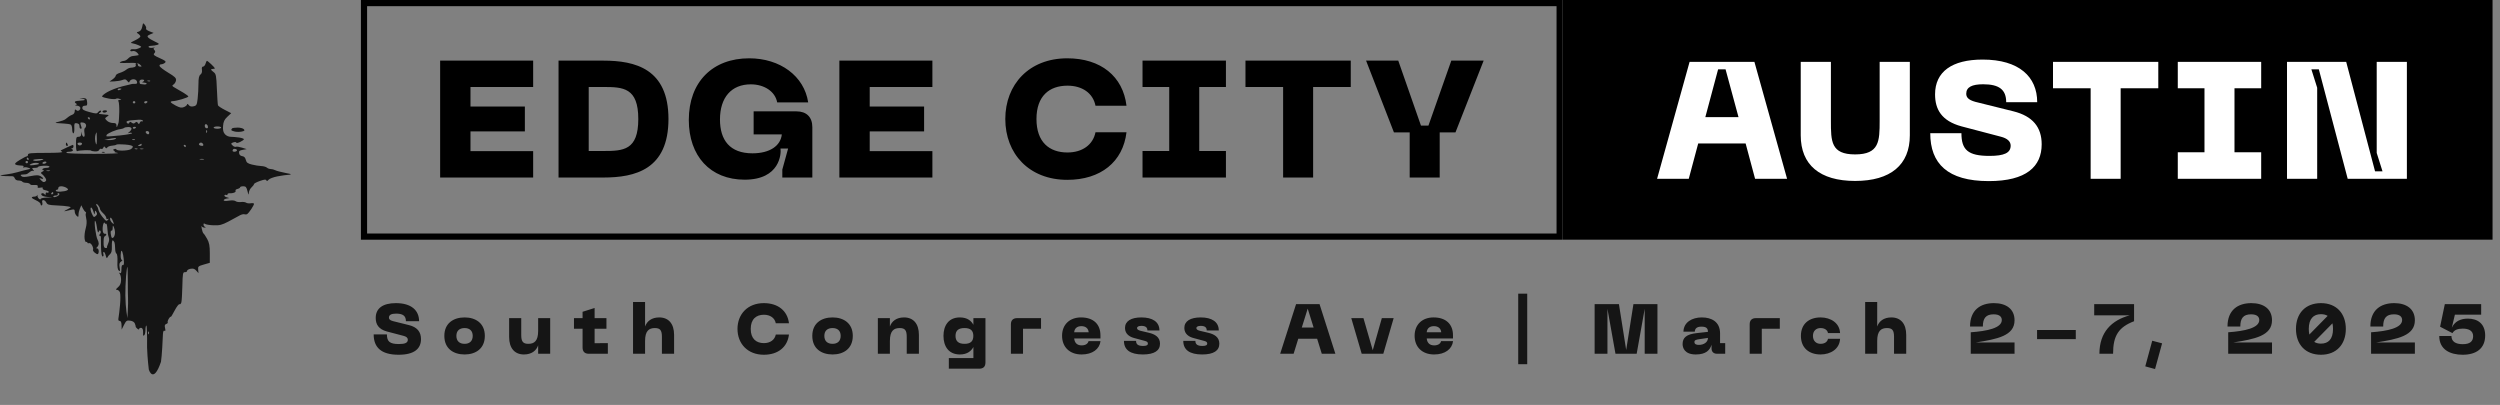 <svg width="284" height="46" viewBox="0 0 284 46" fill="none" xmlns="http://www.w3.org/2000/svg">
<rect x="0" y="0" width="284" height="46" fill="#808080" stroke="none"/>
<g clip-path="url(#clip0_2020_1652)">
<path fill-rule="evenodd" clip-rule="evenodd" d="M16.157 3.034C16.093 3.348 15.962 3.533 15.762 3.59C15.488 3.67 15.483 3.69 15.705 3.838C15.838 3.927 15.947 4.065 15.947 4.145C15.947 4.226 15.673 4.424 15.338 4.584C14.806 4.84 14.77 4.883 15.055 4.923C15.234 4.949 15.547 5.049 15.751 5.145C16.118 5.318 16.118 5.32 15.817 5.467C15.65 5.549 15.434 5.606 15.336 5.594C15.238 5.583 15.078 5.58 14.979 5.589C14.881 5.598 14.8 5.667 14.8 5.744C14.8 5.821 14.918 5.849 15.063 5.807C15.225 5.76 15.425 5.832 15.587 5.995C15.731 6.14 15.79 6.265 15.719 6.273C15.647 6.281 15.524 6.302 15.445 6.319C15.366 6.335 15.188 6.358 15.049 6.369C14.911 6.38 14.687 6.506 14.551 6.65C14.416 6.794 14.207 6.913 14.087 6.914C13.966 6.915 13.771 6.976 13.652 7.05C13.499 7.146 13.754 7.174 14.547 7.149C15.442 7.121 15.706 7.158 15.905 7.34C16.138 7.552 16.138 7.565 15.906 7.565C15.771 7.565 15.66 7.477 15.66 7.369C15.66 7.261 15.589 7.173 15.502 7.173C15.414 7.173 15.378 7.257 15.421 7.358C15.464 7.46 15.401 7.578 15.281 7.62C15.161 7.662 14.961 7.696 14.835 7.696C14.71 7.696 14.484 7.798 14.334 7.921C14.184 8.045 13.856 8.207 13.606 8.281C13.355 8.355 13.15 8.492 13.15 8.586C13.15 8.68 12.989 8.872 12.792 9.012L12.433 9.267L13.007 9.242C13.322 9.228 13.733 9.157 13.919 9.083C14.193 8.974 14.295 8.995 14.453 9.192C14.63 9.413 14.657 9.415 14.739 9.22C14.79 9.101 14.977 9.003 15.157 9.003C15.363 9.003 15.511 9.1 15.559 9.265C15.614 9.459 15.563 9.526 15.36 9.526C15.21 9.526 15.055 9.53 15.017 9.534C14.979 9.538 14.479 9.66 13.906 9.804C13.333 9.948 12.553 10.247 12.174 10.469C11.794 10.69 11.539 10.921 11.606 10.982C11.673 11.043 12.028 11.144 12.395 11.206C12.761 11.269 13.114 11.276 13.178 11.222C13.242 11.169 13.423 11.173 13.581 11.232C13.836 11.326 13.839 11.339 13.608 11.347C13.439 11.353 13.387 11.413 13.459 11.519C13.519 11.608 13.559 12.152 13.548 12.728C13.537 13.304 13.496 13.863 13.458 13.971C13.42 14.079 13.356 14.255 13.316 14.363C13.272 14.485 13.241 14.448 13.233 14.265C13.224 14.032 13.138 13.971 12.814 13.971C12.587 13.971 12.29 13.854 12.144 13.708C11.891 13.452 11.891 13.438 12.158 13.254C12.375 13.104 12.388 13.06 12.218 13.044C12.1 13.032 11.874 13.01 11.716 12.994C11.558 12.978 11.365 12.955 11.286 12.943C11.207 12.931 11.237 12.867 11.353 12.8C11.469 12.733 11.517 12.635 11.46 12.582C11.402 12.53 11.271 12.591 11.17 12.717C10.995 12.935 10.94 12.936 10.167 12.731C9.537 12.564 9.35 12.457 9.35 12.262C9.35 12.095 9.449 12.01 9.645 12.01C9.893 12.01 9.934 11.941 9.896 11.585C9.856 11.199 9.806 11.159 9.35 11.142C8.974 11.128 8.947 11.139 9.242 11.184C9.459 11.216 9.636 11.283 9.636 11.332C9.636 11.382 9.41 11.426 9.135 11.432C8.86 11.437 8.588 11.485 8.53 11.537C8.473 11.589 8.512 11.681 8.617 11.74C8.776 11.829 8.775 11.86 8.613 11.919C8.496 11.961 8.541 11.994 8.725 12C8.894 12.005 9.067 12.094 9.111 12.197C9.154 12.299 9.107 12.445 9.008 12.521C8.88 12.617 8.777 12.612 8.658 12.504C8.528 12.386 8.489 12.418 8.489 12.642C8.489 12.802 8.376 12.973 8.238 13.02C8.1 13.068 7.908 13.169 7.813 13.245C7.717 13.321 7.541 13.457 7.423 13.547C7.304 13.638 6.963 13.764 6.665 13.828C6.332 13.9 6.233 13.957 6.409 13.977C6.567 13.994 6.961 14.021 7.285 14.036C7.609 14.051 7.948 14.105 8.038 14.156C8.128 14.207 8.202 14.45 8.202 14.698C8.202 14.945 8.263 15.148 8.337 15.148C8.411 15.148 8.459 14.881 8.444 14.555C8.42 14.03 8.45 13.966 8.704 13.999C8.862 14.02 8.999 14.11 9.009 14.2C9.019 14.29 9.035 14.422 9.045 14.494C9.055 14.566 9.126 14.625 9.203 14.625C9.291 14.625 9.294 14.509 9.212 14.312C9.14 14.139 9.113 13.969 9.152 13.934C9.191 13.898 9.348 13.899 9.501 13.935C9.654 13.972 9.78 14.109 9.78 14.24C9.78 14.371 9.72 14.513 9.646 14.554C9.572 14.596 9.548 14.834 9.593 15.085C9.643 15.365 9.615 15.54 9.522 15.54C9.438 15.54 9.342 15.408 9.307 15.246L9.245 14.952L9.226 15.246C9.212 15.447 9.115 15.54 8.919 15.54C8.662 15.54 8.632 15.627 8.632 16.397C8.632 16.97 8.683 17.226 8.785 17.169C8.869 17.122 9.256 17.074 9.646 17.063C10.035 17.052 10.354 17.073 10.354 17.109C10.354 17.145 10.542 17.186 10.771 17.201C11.033 17.217 11.22 17.153 11.272 17.029C11.318 16.92 11.421 16.867 11.501 16.913C11.581 16.958 11.687 16.898 11.737 16.779C11.81 16.607 11.852 16.599 11.951 16.738C12.051 16.88 12.097 16.881 12.194 16.744C12.26 16.651 12.502 16.563 12.732 16.548C12.962 16.533 13.184 16.481 13.224 16.432C13.265 16.383 13.7 16.377 14.192 16.417C14.799 16.468 15.087 16.547 15.087 16.665C15.087 16.76 14.962 16.899 14.809 16.973C14.657 17.048 14.237 17.109 13.877 17.109C13.517 17.109 13.222 17.052 13.222 16.982C13.222 16.913 13.12 16.891 12.995 16.935C12.812 16.999 12.805 17.036 12.959 17.125C13.064 17.186 13.086 17.244 13.007 17.255C12.928 17.265 13.089 17.318 13.366 17.372C13.649 17.428 12.51 17.473 10.75 17.477C8.97 17.48 7.598 17.431 7.551 17.361C7.505 17.294 7.629 17.239 7.827 17.239C8.024 17.239 8.222 17.186 8.266 17.12C8.311 17.054 8.266 16.971 8.167 16.934C8.024 16.881 8.024 16.866 8.166 16.858C8.265 16.852 8.346 16.759 8.346 16.651C8.346 16.543 8.319 16.455 8.287 16.455C8.255 16.455 7.949 16.586 7.606 16.746C7.263 16.906 6.953 17.056 6.915 17.08C6.878 17.104 6.943 17.178 7.059 17.244C7.195 17.323 6.543 17.367 5.226 17.368C3.506 17.37 3.182 17.401 3.182 17.566C3.182 17.674 3.121 17.762 3.046 17.762C2.971 17.762 2.61 17.947 2.244 18.172C1.752 18.474 1.628 18.611 1.77 18.693C1.876 18.754 2.144 18.805 2.366 18.806C2.634 18.808 2.734 18.859 2.666 18.959C2.606 19.048 2.627 19.075 2.716 19.024C2.8 18.977 3.02 18.991 3.205 19.055C3.536 19.171 3.535 19.174 3.11 19.263C2.874 19.312 2.39 19.439 2.035 19.545C1.68 19.651 1.099 19.771 0.744 19.811C0.389 19.852 0.071 19.907 0.039 19.935C0.006 19.962 0.264 19.994 0.612 20.005C0.961 20.017 1.325 20.023 1.421 20.021C1.517 20.018 1.634 20.126 1.681 20.261C1.734 20.412 1.9 20.508 2.108 20.508C2.295 20.508 2.488 20.567 2.537 20.638C2.585 20.71 2.779 20.769 2.967 20.769C3.155 20.769 3.349 20.829 3.4 20.903C3.45 20.977 3.566 21.029 3.659 21.019C3.752 21.008 3.947 21.007 4.094 21.015C4.254 21.024 4.331 21.101 4.286 21.206C4.232 21.334 4.312 21.364 4.579 21.318C4.816 21.277 4.912 21.303 4.852 21.393C4.796 21.475 4.937 21.568 5.19 21.619C5.428 21.667 5.586 21.761 5.54 21.828C5.494 21.895 5.397 21.916 5.324 21.875C5.25 21.833 5.185 21.906 5.179 22.036C5.172 22.173 5.137 22.204 5.095 22.109C5.055 22.019 4.933 21.946 4.824 21.946C4.71 21.946 4.659 22.026 4.705 22.135C4.752 22.245 5.034 22.345 5.382 22.373L5.979 22.423L5.298 22.446C4.923 22.458 4.616 22.53 4.616 22.605C4.616 22.684 4.537 22.672 4.423 22.576C4.316 22.485 4.243 22.321 4.259 22.211C4.275 22.101 4.261 22.085 4.227 22.174C4.193 22.265 4.041 22.338 3.889 22.338C3.737 22.338 3.612 22.386 3.612 22.445C3.612 22.503 3.838 22.649 4.114 22.769C4.391 22.889 4.616 23.08 4.616 23.193C4.616 23.306 4.675 23.366 4.746 23.326C4.818 23.286 4.843 23.135 4.801 22.991C4.753 22.823 4.797 22.73 4.924 22.73C5.033 22.73 5.186 22.857 5.264 23.012C5.386 23.254 5.545 23.299 6.409 23.335C6.961 23.358 7.575 23.413 7.772 23.457C8.129 23.537 8.128 23.538 7.628 23.795C7.249 23.989 7.214 24.032 7.485 23.969C7.682 23.923 7.989 23.854 8.166 23.816C8.426 23.759 8.489 23.801 8.489 24.032C8.489 24.189 8.586 24.406 8.704 24.514C8.895 24.688 8.919 24.673 8.919 24.382C8.919 24.202 8.991 23.889 9.078 23.686L9.237 23.318L9.397 23.645C9.485 23.825 9.621 24.013 9.7 24.063C9.779 24.113 9.804 24.189 9.757 24.233C9.709 24.276 9.725 24.537 9.793 24.812C9.875 25.144 9.854 25.529 9.731 25.963C9.629 26.321 9.573 26.828 9.607 27.09C9.64 27.351 9.725 27.533 9.795 27.493C9.866 27.453 9.923 27.481 9.923 27.555C9.923 27.629 10.009 27.66 10.113 27.623C10.222 27.585 10.375 27.702 10.473 27.899C10.567 28.087 10.61 28.29 10.569 28.351C10.528 28.412 10.596 28.554 10.721 28.668C10.846 28.782 11.008 28.874 11.081 28.874C11.154 28.874 11.214 28.727 11.214 28.548C11.214 28.368 11.137 28.221 11.042 28.221C10.908 28.221 10.908 28.186 11.042 28.064C11.137 27.978 11.214 27.8 11.214 27.67C11.214 27.54 11.152 27.331 11.075 27.206C10.999 27.081 10.882 26.552 10.814 26.031C10.747 25.51 10.741 25.083 10.799 25.083C10.858 25.083 10.953 25.422 11.01 25.835C11.08 26.344 11.145 26.505 11.21 26.334C11.28 26.154 11.339 26.127 11.417 26.241C11.477 26.33 11.448 26.488 11.352 26.592C11.251 26.704 11.239 26.783 11.324 26.783C11.404 26.783 11.466 26.856 11.462 26.946C11.459 27.036 11.466 27.566 11.478 28.123C11.493 28.769 11.559 29.136 11.661 29.136C11.751 29.136 11.788 29.021 11.746 28.874C11.705 28.731 11.725 28.613 11.79 28.613C11.855 28.613 11.956 28.804 12.013 29.038C12.076 29.296 12.146 29.386 12.19 29.267C12.23 29.159 12.368 28.982 12.497 28.874C12.663 28.735 12.724 28.48 12.707 27.992C12.694 27.615 12.733 27.306 12.794 27.306C12.855 27.306 12.944 27.399 12.992 27.512C13.04 27.626 13.079 27.946 13.079 28.224C13.079 28.501 13.147 28.767 13.231 28.814C13.32 28.864 13.366 29.246 13.342 29.733C13.314 30.292 13.363 30.622 13.489 30.734C13.643 30.871 13.661 30.81 13.591 30.394C13.524 30 13.561 29.848 13.758 29.712C13.897 29.615 13.941 29.535 13.854 29.532C13.766 29.53 13.702 29.299 13.708 29.005C13.713 28.718 13.759 28.482 13.81 28.482C13.86 28.482 13.942 28.703 13.991 28.973C14.04 29.242 14.08 29.628 14.081 29.83C14.082 30.042 14.022 30.163 13.939 30.116C13.852 30.067 13.796 30.248 13.796 30.574C13.796 30.97 13.748 31.086 13.617 31.014C13.479 30.939 13.475 30.959 13.601 31.105C13.691 31.208 13.76 31.528 13.754 31.816C13.747 32.188 13.646 32.423 13.404 32.633C13.145 32.857 13.118 32.927 13.29 32.927C13.414 32.927 13.566 33.059 13.628 33.221C13.69 33.383 13.694 34.015 13.637 34.627C13.581 35.238 13.502 35.9 13.463 36.097C13.412 36.351 13.45 36.457 13.593 36.457C13.73 36.457 13.8 36.617 13.808 36.947L13.82 37.437L14.09 36.904C14.332 36.424 14.403 36.376 14.79 36.428C15.067 36.465 15.258 36.585 15.325 36.765C15.383 36.919 15.424 37.075 15.416 37.11C15.408 37.146 15.492 37.252 15.602 37.344C15.719 37.442 15.804 37.456 15.804 37.377C15.804 37.302 15.901 37.241 16.019 37.241C16.154 37.241 16.24 37.375 16.251 37.601C16.261 37.798 16.259 38.009 16.248 38.068C16.236 38.127 16.293 38.139 16.374 38.093C16.455 38.047 16.521 37.778 16.521 37.495C16.521 37.212 16.569 36.98 16.628 36.98C16.688 36.98 16.723 38.096 16.707 39.46C16.747 40.766 16.906 41.987 16.906 41.987C16.906 41.987 17.415 43.667 18.288 41.098C18.334 40.81 18.397 40.104 18.429 39.529C18.461 38.954 18.497 38.259 18.508 37.985C18.522 37.658 18.583 37.518 18.688 37.577C18.797 37.639 18.817 37.545 18.752 37.274C18.681 36.979 18.715 36.862 18.889 36.801C19.017 36.757 19.09 36.675 19.053 36.62C19.015 36.564 19.073 36.373 19.182 36.194C19.291 36.015 19.384 35.927 19.389 35.999C19.394 36.071 19.59 35.759 19.824 35.305C20.058 34.852 20.313 34.516 20.389 34.559C20.466 34.602 20.563 34.502 20.605 34.338C20.647 34.173 20.698 33.332 20.717 32.469C20.748 31.067 20.779 30.903 21.003 30.919C21.141 30.929 21.254 30.862 21.254 30.771C21.254 30.679 21.432 30.572 21.648 30.533C21.942 30.479 22.108 30.534 22.297 30.746L22.552 31.032L22.512 30.639C22.476 30.276 22.524 30.232 23.154 30.051L23.834 29.855L23.835 28.771C23.836 27.923 23.769 27.568 23.53 27.137C23.361 26.834 23.176 26.557 23.117 26.521C23.059 26.485 22.972 26.25 22.923 25.998C22.875 25.747 22.872 25.614 22.917 25.704C22.962 25.794 23.107 25.863 23.238 25.857C23.387 25.851 23.41 25.822 23.298 25.781C23.199 25.745 23.119 25.625 23.119 25.514C23.119 25.372 23.172 25.35 23.298 25.439C23.397 25.509 23.835 25.579 24.272 25.594C24.943 25.618 25.2 25.554 25.922 25.182C26.392 24.939 26.953 24.635 27.169 24.506C27.386 24.376 27.65 24.301 27.756 24.338C27.863 24.375 28.012 24.367 28.087 24.319C28.163 24.272 28.367 24.021 28.541 23.761C28.714 23.5 28.856 23.229 28.856 23.158C28.856 23.086 28.694 23.056 28.496 23.09C28.299 23.125 28.057 23.095 27.959 23.025C27.86 22.954 27.597 22.92 27.372 22.95C27.148 22.98 26.876 22.937 26.768 22.855C26.644 22.761 26.355 22.739 25.992 22.795C25.631 22.85 25.413 22.834 25.413 22.751C25.413 22.677 25.559 22.591 25.736 22.56L26.059 22.502L25.738 22.405C25.561 22.352 25.453 22.255 25.497 22.19C25.541 22.125 25.637 22.106 25.71 22.147C25.784 22.189 25.844 22.157 25.844 22.076C25.844 21.995 25.957 21.942 26.095 21.958C26.233 21.973 26.458 21.941 26.596 21.887C26.734 21.832 26.808 21.731 26.761 21.662C26.714 21.593 26.811 21.504 26.977 21.464C27.143 21.425 27.278 21.34 27.278 21.277C27.278 21.213 27.436 21.161 27.628 21.161C27.923 21.161 28 21.249 28.115 21.717C28.221 22.149 28.255 22.193 28.267 21.913C28.275 21.715 28.411 21.436 28.569 21.292C28.727 21.148 28.856 20.977 28.856 20.911C28.856 20.845 29.158 20.686 29.527 20.557C30.043 20.377 30.213 20.361 30.259 20.488C30.302 20.605 30.372 20.586 30.503 20.424C30.604 20.296 31.061 20.123 31.528 20.033C31.991 19.944 32.596 19.861 32.872 19.849C33.283 19.832 33.205 19.795 32.441 19.648C31.929 19.549 31.397 19.408 31.26 19.334C31.123 19.261 30.894 19.2 30.751 19.2C30.608 19.2 30.412 19.129 30.316 19.041C30.22 18.954 29.933 18.873 29.678 18.863C29.423 18.853 28.945 18.776 28.616 18.693C28.127 18.57 28 18.471 27.925 18.16C27.862 17.901 27.733 17.765 27.52 17.738C27.321 17.712 27.189 17.589 27.16 17.401C27.123 17.161 27.199 17.09 27.569 17.023L28.024 16.94L27.481 16.77C27.183 16.677 26.883 16.631 26.815 16.67C26.747 16.708 26.598 16.668 26.483 16.581C26.368 16.494 26.274 16.378 26.274 16.323C26.274 16.269 26.403 16.193 26.561 16.156C26.719 16.118 26.848 16.142 26.848 16.209C26.848 16.276 27.041 16.24 27.278 16.128C27.515 16.017 27.708 15.876 27.708 15.815C27.708 15.755 27.466 15.668 27.171 15.624C26.875 15.579 26.449 15.542 26.225 15.541C25.978 15.54 25.715 15.425 25.555 15.246C25.362 15.029 25.305 14.784 25.339 14.317C25.376 13.82 25.481 13.594 25.825 13.269L26.265 12.856L25.543 12.486C25.145 12.282 24.794 12.048 24.763 11.965C24.731 11.882 24.675 11.05 24.638 10.116C24.578 8.6 24.539 8.394 24.275 8.199C24.112 8.079 23.979 7.946 23.979 7.904C23.979 7.861 24.076 7.827 24.194 7.827C24.313 7.827 24.41 7.797 24.41 7.76C24.41 7.724 24.225 7.518 24 7.303C23.774 7.088 23.555 6.912 23.513 6.912C23.471 6.912 23.396 7.059 23.346 7.239C23.297 7.418 23.172 7.565 23.069 7.565C22.945 7.565 22.901 7.69 22.941 7.932C22.977 8.162 22.915 8.364 22.772 8.471C22.606 8.597 22.545 8.879 22.545 9.523C22.545 10.007 22.504 10.76 22.454 11.197C22.372 11.91 22.326 11.999 21.993 12.075C21.729 12.136 21.571 12.094 21.439 11.929C21.337 11.803 21.254 11.77 21.254 11.857C21.254 11.944 21.099 12.08 20.909 12.159C20.626 12.277 20.459 12.248 19.977 12.002C19.654 11.836 19.39 11.653 19.39 11.594C19.39 11.535 19.511 11.487 19.66 11.487C19.809 11.487 20.26 11.39 20.664 11.271C21.067 11.153 21.398 11.014 21.398 10.962C21.398 10.911 21.156 10.724 20.86 10.546C20.564 10.367 20.133 10.116 19.902 9.987C19.526 9.776 19.508 9.736 19.721 9.594C19.852 9.506 19.976 9.294 19.997 9.122C20.028 8.867 19.865 8.708 19.103 8.251C18.59 7.944 18.15 7.606 18.124 7.499C18.098 7.388 18.18 7.304 18.314 7.304C18.443 7.304 18.636 7.225 18.741 7.129C18.901 6.983 18.802 6.896 18.144 6.602C17.484 6.307 17.383 6.218 17.529 6.057C17.662 5.911 17.664 5.822 17.537 5.682C17.408 5.542 17.413 5.482 17.555 5.426C17.657 5.386 17.57 5.385 17.361 5.424C17.153 5.463 16.939 5.431 16.887 5.354C16.827 5.266 16.943 5.209 17.194 5.203C17.415 5.198 17.726 5.148 17.884 5.092C18.137 5.001 18.104 4.959 17.587 4.718C17.266 4.569 16.928 4.364 16.835 4.262C16.699 4.113 16.743 4.044 17.06 3.908L17.453 3.739L16.98 3.558C16.721 3.458 16.547 3.319 16.594 3.249C16.642 3.178 16.585 2.996 16.467 2.843C16.259 2.572 16.252 2.576 16.157 3.034ZM16.378 9.131C16.378 9.193 16.297 9.273 16.198 9.309C16.1 9.345 16.164 9.38 16.342 9.385C16.519 9.391 16.664 9.446 16.664 9.508C16.664 9.571 16.519 9.608 16.342 9.591C16.164 9.574 15.984 9.552 15.942 9.543C15.899 9.534 15.856 9.421 15.845 9.292C15.834 9.147 15.932 9.05 16.102 9.039C16.253 9.028 16.378 9.07 16.378 9.131ZM17.056 9.213C17.008 9.257 16.884 9.261 16.781 9.223C16.666 9.182 16.701 9.151 16.868 9.144C17.019 9.139 17.103 9.17 17.056 9.213ZM13.796 10.101C13.796 10.129 13.699 10.186 13.581 10.227C13.462 10.269 13.366 10.245 13.366 10.176C13.366 10.106 13.462 10.049 13.581 10.049C13.699 10.049 13.796 10.072 13.796 10.101ZM15.373 11.618C15.373 11.69 15.309 11.749 15.23 11.749C15.151 11.749 15.087 11.69 15.087 11.618C15.087 11.546 15.151 11.487 15.23 11.487C15.309 11.487 15.373 11.546 15.373 11.618ZM16.736 11.618C16.687 11.69 16.587 11.749 16.512 11.749C16.438 11.749 16.378 11.69 16.378 11.618C16.378 11.546 16.478 11.487 16.601 11.487C16.724 11.487 16.785 11.546 16.736 11.618ZM11.644 12.664C11.644 12.736 11.737 12.795 11.851 12.795C11.965 12.795 12.098 12.736 12.146 12.664C12.195 12.592 12.102 12.533 11.94 12.533C11.777 12.533 11.644 12.592 11.644 12.664ZM10.21 13.448C10.21 13.52 10.182 13.579 10.147 13.579C10.112 13.579 10.044 13.52 9.995 13.448C9.946 13.376 9.975 13.318 10.058 13.318C10.142 13.318 10.21 13.376 10.21 13.448ZM16.234 13.717C16.234 13.793 16.176 13.823 16.106 13.784C16.035 13.744 15.935 13.812 15.883 13.936C15.802 14.127 15.769 14.132 15.659 13.969C15.557 13.818 15.492 13.811 15.354 13.937C15.217 14.062 15.134 14.061 14.966 13.935C14.798 13.809 14.741 13.809 14.693 13.939C14.659 14.03 14.573 14.07 14.501 14.03C14.429 13.989 14.37 13.904 14.37 13.841C14.37 13.778 14.579 13.703 14.836 13.674C15.092 13.645 15.512 13.611 15.768 13.6C16.024 13.588 16.234 13.641 16.234 13.717ZM23.595 14.285C23.638 14.386 23.636 14.502 23.591 14.543C23.546 14.584 23.453 14.586 23.386 14.548C23.318 14.51 23.262 14.394 23.262 14.29C23.262 14.187 23.32 14.102 23.39 14.102C23.461 14.102 23.553 14.184 23.595 14.285ZM14.943 14.61C14.943 14.71 14.83 14.877 14.692 14.981C14.46 15.155 14.459 15.164 14.688 15.099C14.823 15.06 14.965 15.074 15.003 15.13C15.041 15.186 14.42 15.302 13.622 15.387C12.825 15.472 12.144 15.516 12.109 15.484C12.074 15.453 12.084 15.371 12.13 15.303C12.176 15.235 12.456 15.073 12.754 14.944C13.051 14.815 13.449 14.693 13.638 14.674C13.827 14.654 14.033 14.591 14.097 14.534C14.16 14.476 14.376 14.429 14.578 14.429C14.794 14.429 14.943 14.503 14.943 14.61ZM15.431 14.516C15.39 14.576 15.296 14.625 15.222 14.625C15.147 14.625 15.087 14.576 15.087 14.516C15.087 14.456 15.181 14.407 15.296 14.407C15.41 14.407 15.471 14.456 15.431 14.516ZM25.127 14.494C25.127 14.566 24.933 14.625 24.696 14.625C24.46 14.625 24.266 14.566 24.266 14.494C24.266 14.422 24.46 14.363 24.696 14.363C24.933 14.363 25.127 14.422 25.127 14.494ZM26.37 14.581C26.317 14.629 26.274 14.713 26.274 14.767C26.274 14.821 26.459 14.903 26.686 14.948C26.912 14.993 27.269 14.991 27.479 14.943C27.783 14.874 27.826 14.82 27.695 14.675C27.604 14.575 27.29 14.494 26.997 14.494C26.705 14.494 26.422 14.533 26.37 14.581ZM23.503 15.042C23.458 15.146 23.424 15.115 23.417 14.963C23.411 14.825 23.445 14.748 23.492 14.791C23.54 14.834 23.545 14.947 23.503 15.042ZM16.951 15.093C16.951 15.207 16.875 15.277 16.781 15.249C16.687 15.22 16.585 15.127 16.554 15.042C16.523 14.956 16.599 14.886 16.724 14.886C16.849 14.886 16.951 14.979 16.951 15.093ZM11.004 15.81C11.007 16.258 10.965 16.5 10.907 16.366C10.85 16.235 10.799 15.971 10.794 15.78C10.788 15.588 10.823 15.338 10.871 15.224C10.919 15.11 10.967 15.017 10.979 15.017C10.99 15.017 11.001 15.374 11.004 15.81ZM13.079 15.801C12.96 15.871 12.638 15.922 12.361 15.915L11.86 15.901L12.29 15.801C12.527 15.746 12.849 15.695 13.007 15.688C13.243 15.677 13.256 15.697 13.079 15.801ZM15.335 15.88C15.287 15.924 15.163 15.928 15.06 15.891C14.945 15.849 14.979 15.818 15.146 15.812C15.298 15.806 15.382 15.837 15.335 15.88ZM7.485 16.39C7.485 16.497 7.548 16.586 7.624 16.586C7.7 16.586 7.726 16.497 7.68 16.39C7.635 16.282 7.572 16.194 7.541 16.194C7.51 16.194 7.485 16.282 7.485 16.39ZM9.314 16.357C9.281 16.447 9.168 16.52 9.063 16.52C8.958 16.52 8.844 16.447 8.812 16.357C8.776 16.26 8.878 16.194 9.063 16.194C9.248 16.194 9.349 16.26 9.314 16.357ZM23.053 16.333C23.105 16.41 23.111 16.505 23.067 16.545C23.023 16.585 22.884 16.582 22.757 16.538C22.63 16.493 22.567 16.398 22.616 16.325C22.665 16.253 22.762 16.194 22.832 16.194C22.901 16.194 23.001 16.256 23.053 16.333ZM16.091 16.455C16.091 16.527 15.978 16.585 15.84 16.584C15.625 16.582 15.62 16.563 15.804 16.455C15.922 16.385 16.035 16.328 16.055 16.326C16.074 16.325 16.091 16.383 16.091 16.455ZM21.111 16.586C21.111 16.658 21.082 16.716 21.047 16.716C21.013 16.716 20.944 16.658 20.895 16.586C20.847 16.514 20.875 16.455 20.959 16.455C21.042 16.455 21.111 16.514 21.111 16.586ZM15.621 16.926C15.574 16.97 15.45 16.974 15.347 16.936C15.232 16.895 15.266 16.864 15.433 16.858C15.585 16.852 15.669 16.883 15.621 16.926ZM16.27 16.934C16.171 16.97 16.01 16.97 15.911 16.934C15.813 16.898 15.893 16.868 16.091 16.868C16.288 16.868 16.369 16.898 16.27 16.934ZM26.91 17.122C26.866 17.187 26.738 17.239 26.624 17.239C26.51 17.239 26.418 17.19 26.418 17.131C26.418 17.07 26.456 16.986 26.503 16.943C26.55 16.901 26.679 16.897 26.789 16.935C26.899 16.974 26.954 17.058 26.91 17.122ZM11.617 17.329C11.721 17.366 11.845 17.362 11.892 17.318C11.94 17.275 11.855 17.244 11.704 17.25C11.537 17.256 11.503 17.287 11.617 17.329ZM3.254 18.024C3.303 18.096 3.274 18.155 3.191 18.155C3.107 18.155 3.039 18.096 3.039 18.024C3.039 17.952 3.067 17.893 3.102 17.893C3.137 17.893 3.205 17.952 3.254 18.024ZM4.832 18.153C4.674 18.215 4.367 18.271 4.15 18.276C3.933 18.281 3.756 18.241 3.757 18.187C3.757 18.133 4.063 18.078 4.438 18.064C4.932 18.045 5.04 18.07 4.832 18.153ZM23.157 18.11C23.06 18.145 22.866 18.148 22.727 18.114C22.587 18.081 22.667 18.052 22.904 18.049C23.14 18.047 23.254 18.074 23.157 18.11ZM3.182 18.416C3.182 18.488 3.118 18.547 3.039 18.547C2.96 18.547 2.895 18.488 2.895 18.416C2.895 18.344 2.96 18.285 3.039 18.285C3.118 18.285 3.182 18.344 3.182 18.416ZM5.176 18.554C5.073 18.613 4.93 18.627 4.859 18.587C4.788 18.547 4.814 18.466 4.917 18.408C5.02 18.35 5.163 18.335 5.234 18.376C5.306 18.416 5.28 18.496 5.176 18.554ZM4.422 18.636C4.388 18.668 4.111 18.722 3.808 18.756C3.461 18.795 3.309 18.773 3.399 18.695C3.477 18.628 3.67 18.548 3.828 18.518C3.985 18.489 4.198 18.49 4.3 18.522C4.402 18.553 4.457 18.605 4.422 18.636ZM5.62 18.933C5.62 19.008 5.463 19.07 5.27 19.07C5.078 19.07 4.88 19.128 4.832 19.2C4.783 19.272 4.827 19.333 4.931 19.335C5.036 19.337 4.998 19.403 4.844 19.485C4.612 19.607 4.6 19.653 4.772 19.777C4.884 19.858 5.053 20.051 5.148 20.205C5.285 20.427 5.282 20.515 5.134 20.627C4.994 20.733 4.878 20.697 4.674 20.485C4.429 20.23 4.427 20.21 4.652 20.285C4.79 20.331 4.903 20.326 4.903 20.274C4.903 20.221 4.772 20.104 4.611 20.012C4.377 19.879 4.15 19.878 3.464 20.007C2.798 20.132 2.57 20.133 2.436 20.011C2.302 19.889 2.318 19.85 2.508 19.834C2.642 19.824 2.833 19.809 2.931 19.802C3.03 19.795 3.226 19.684 3.367 19.555C3.508 19.426 3.701 19.364 3.797 19.417C3.905 19.476 3.897 19.429 3.774 19.291C3.599 19.094 3.618 19.07 3.953 19.07C4.16 19.07 4.33 19.022 4.33 18.963C4.33 18.905 4.62 18.843 4.975 18.827C5.35 18.809 5.62 18.853 5.62 18.933ZM5.656 19.418C5.558 19.454 5.396 19.454 5.298 19.418C5.199 19.381 5.28 19.352 5.477 19.352C5.674 19.352 5.755 19.381 5.656 19.418ZM7.551 21.337C7.77 21.483 7.78 21.534 7.614 21.629C7.504 21.693 7.171 21.756 6.875 21.771C6.58 21.785 6.338 21.743 6.338 21.675C6.338 21.608 6.402 21.554 6.481 21.554C6.56 21.554 6.624 21.465 6.624 21.357C6.624 21.24 6.757 21.161 6.956 21.161C7.138 21.161 7.406 21.241 7.551 21.337ZM6.051 21.946C6.051 22.018 5.982 22.076 5.899 22.076C5.815 22.076 5.787 22.018 5.836 21.946C5.884 21.874 5.953 21.815 5.987 21.815C6.022 21.815 6.051 21.874 6.051 21.946ZM6.737 22.097C6.706 22.18 6.539 22.295 6.366 22.354C6.178 22.417 6.051 22.409 6.051 22.334C6.051 22.264 6.184 22.207 6.346 22.207C6.508 22.207 6.601 22.148 6.553 22.076C6.504 22.005 6.538 21.946 6.628 21.946C6.718 21.946 6.767 22.014 6.737 22.097ZM11.357 23.73C11.357 23.82 11.519 24.042 11.716 24.222C11.913 24.401 12.075 24.643 12.075 24.758C12.075 24.884 12.141 24.93 12.24 24.875C12.343 24.817 12.367 24.839 12.303 24.932C12.247 25.015 12.149 25.083 12.086 25.083C12.022 25.083 11.802 24.862 11.596 24.592C11.391 24.321 11.201 23.97 11.174 23.811C11.148 23.651 11.081 23.48 11.027 23.431C10.972 23.381 10.929 23.276 10.932 23.198C10.934 23.121 11.031 23.171 11.147 23.311C11.263 23.45 11.357 23.639 11.357 23.73ZM10.777 24.168C10.791 23.87 10.806 23.863 10.947 24.084C11.066 24.27 11.049 24.375 10.875 24.533C10.668 24.722 10.629 24.697 10.425 24.252C10.302 23.984 10.249 23.694 10.308 23.607C10.375 23.509 10.481 23.647 10.589 23.972C10.725 24.385 10.765 24.426 10.777 24.168ZM12.866 25.208C12.965 25.505 12.955 25.512 12.739 25.315C12.61 25.198 12.505 24.998 12.505 24.87C12.505 24.729 12.555 24.687 12.632 24.763C12.702 24.831 12.808 25.032 12.866 25.208ZM12.062 25.417C12.12 25.385 12.182 25.653 12.2 26.015C12.218 26.376 12.288 26.802 12.354 26.961C12.431 27.146 12.406 27.401 12.287 27.66C12.183 27.884 12.125 28.093 12.158 28.123C12.191 28.153 12.121 28.177 12.003 28.177C11.862 28.177 11.782 28.038 11.771 27.774C11.762 27.552 11.768 27.253 11.785 27.11C11.802 26.966 11.874 26.828 11.945 26.805C12.016 26.78 12.075 26.707 12.075 26.641C12.075 26.575 11.994 26.536 11.895 26.554C11.793 26.573 11.696 26.426 11.669 26.211C11.643 26.005 11.667 25.681 11.723 25.492C11.778 25.303 11.853 25.223 11.889 25.313C11.926 25.403 12.003 25.45 12.062 25.417ZM13.066 26.39C13.071 26.57 13.014 26.804 12.941 26.91C12.867 27.015 12.764 27.062 12.711 27.014C12.658 26.966 12.598 26.748 12.578 26.53C12.557 26.312 12.597 26.166 12.666 26.204C12.735 26.243 12.796 26.11 12.802 25.908C12.811 25.585 12.827 25.572 12.935 25.802C13.003 25.946 13.062 26.211 13.066 26.39ZM14.518 31.914C14.518 32.795 14.53 33.692 14.545 33.908C14.559 34.123 14.549 34.712 14.522 35.215L14.473 36.13L14.364 35.411C14.303 35.016 14.248 34.192 14.241 33.581C14.234 32.969 14.269 31.984 14.32 31.391C14.37 30.798 14.436 30.312 14.465 30.312C14.495 30.312 14.518 31.033 14.518 31.914ZM16.906 37.919C16.86 38.024 16.826 37.993 16.819 37.84C16.813 37.703 16.847 37.625 16.895 37.669C16.942 37.712 16.947 37.825 16.906 37.919Z" fill="#151515"/>
</g>
<rect x="41.351" y="0.351" width="135.824" height="26.528" stroke="black" stroke-width="0.702"/>
<path d="M50 20.167V6.887H60.566V9.882H53.447V12.105H59.625V14.93H53.447V17.172H60.566V20.167H50ZM63.45 20.167V6.887H68.535C72.17 6.887 75.938 7.81 75.938 13.518C75.938 19.244 72.17 20.167 68.535 20.167H63.45ZM66.878 17.153H68.535C70.814 17.153 72.51 17.078 72.51 13.518C72.51 9.958 70.795 9.882 68.535 9.882H66.878V17.153ZM84.596 20.412C80.678 20.412 78.248 17.718 78.248 13.631C78.248 9.298 80.96 6.624 85.104 6.624C88.627 6.624 91.358 8.639 91.81 11.634H88.288C88.062 10.391 86.818 9.581 85.293 9.581C83.089 9.581 81.789 11.069 81.789 13.574C81.789 15.929 82.919 17.417 85.481 17.417C87.44 17.417 88.683 16.569 88.815 15.269H85.613V12.651H90.491C91.603 12.651 92.281 13.292 92.281 14.441V20.167H88.871V19.262L89.531 16.87H88.664C88.758 17.454 88.608 20.412 84.596 20.412ZM95.353 20.167V6.887H105.919V9.882H98.799V12.105H104.978V14.93H98.799V17.172H105.919V20.167H95.353ZM121.246 20.43C116.895 20.43 114.202 17.454 114.202 13.518C114.202 9.6 116.895 6.624 121.246 6.624C125.051 6.624 127.575 8.677 127.97 12.011H124.448C124.166 10.579 122.941 9.732 121.265 9.732C119.212 9.732 117.743 10.899 117.743 13.518C117.743 16.155 119.212 17.322 121.265 17.322C122.941 17.322 124.166 16.456 124.448 15.024H127.97C127.575 18.377 125.051 20.43 121.246 20.43ZM129.791 6.887H139.266V9.882H136.233V17.153H139.266V20.167H129.791V17.153H132.824V9.882H129.791V6.887ZM141.486 6.887H153.446V9.882H149.171V20.167H145.762V9.882H141.486V6.887ZM164.869 6.887H168.542L165.34 15.043H163.55V20.167H160.141V15.043H158.352L155.187 6.887H158.842L161.422 14.271H162.27L164.869 6.887Z" fill="black"/>
<rect x="177.934" y="0.38" width="104.839" height="26.467" fill="black"/>
<rect x="177.934" y="0.38" width="104.839" height="26.467" stroke="black" stroke-width="0.76"/>
<path d="M188.245 20.31L191.937 7.03H199.302L203.012 20.31H199.377L198.303 16.298H192.916L191.843 20.31H188.245ZM193.726 13.303H197.494L196.024 7.878H195.177L193.726 13.303ZM204.563 15.375V7.03H207.991V13.736C207.991 16.053 207.991 17.541 210.741 17.541C213.491 17.541 213.529 16.034 213.529 13.736V7.03H216.957V15.375C216.957 18.727 214.772 20.555 210.741 20.555C206.729 20.555 204.563 18.727 204.563 15.375ZM231.935 16.392C231.935 18.916 230.202 20.573 225.926 20.573C221.236 20.573 219.277 18.577 219.277 15.13H222.818C222.818 17.013 223.553 17.71 226.002 17.71C227.678 17.71 228.412 17.371 228.412 16.543C228.412 16.072 228.036 15.714 227.282 15.525L222.837 14.357C220.539 13.736 219.823 12.399 219.823 10.722C219.823 8.142 221.745 6.767 225.229 6.767C229.373 6.767 231.426 8.726 231.426 11.607H227.904C227.904 10.176 227.094 9.573 225.286 9.573C224.024 9.573 223.365 9.893 223.365 10.647C223.365 11.024 223.572 11.344 224.4 11.57L228.714 12.643C230.918 13.19 231.935 14.452 231.935 16.392ZM233.221 7.03H245.182V10.025H240.906V20.31H237.497V10.025H233.221V7.03ZM247.396 7.03H256.871V10.025H253.838V17.296H256.871V20.31H247.396V17.296H250.429V10.025H247.396V7.03ZM259.804 20.31V7.03H266.528L269.806 19.462H270.653L269.994 17.371V7.03H273.422V20.31H266.698L263.42 7.878H262.573L263.232 9.969V20.31H259.804Z" fill="white"/>
<path d="M47.825 38.523C47.825 39.595 47.089 40.299 45.281 40.299C43.289 40.299 42.449 39.451 42.449 37.987H43.953C43.953 38.787 44.265 39.083 45.313 39.083C46.025 39.083 46.329 38.939 46.329 38.587C46.329 38.387 46.169 38.235 45.849 38.155L43.961 37.659C42.985 37.395 42.681 36.827 42.681 36.115C42.681 35.019 43.497 34.435 44.977 34.435C46.737 34.435 47.609 35.267 47.609 36.491H46.113C46.113 35.883 45.769 35.627 45.001 35.627C44.465 35.627 44.185 35.763 44.185 36.083C44.185 36.243 44.273 36.379 44.625 36.475L46.457 36.931C47.393 37.163 47.825 37.699 47.825 38.523ZM50.477 38.155C50.477 36.723 51.509 36.059 52.781 36.059C54.037 36.059 55.077 36.723 55.077 38.155C55.077 39.603 54.037 40.267 52.781 40.267C51.509 40.267 50.477 39.603 50.477 38.155ZM51.845 38.155C51.845 38.763 52.221 39.059 52.781 39.059C53.325 39.059 53.701 38.763 53.701 38.155C53.701 37.555 53.325 37.267 52.781 37.267C52.221 37.267 51.845 37.555 51.845 38.155ZM59.517 40.267C58.469 40.267 57.837 39.555 57.837 38.283V36.139H59.213V38.067C59.213 38.795 59.413 39.059 60.021 39.059C60.693 39.059 61.133 38.739 61.133 37.595V36.139H62.501V40.187H61.133V39.235C60.925 39.827 60.397 40.267 59.517 40.267ZM69.052 38.979V40.187H66.876C66.428 40.187 66.18 39.939 66.18 39.483V37.347H65.204V36.139H66.18V35.419L67.548 34.987V36.139H68.892V37.347H67.548V38.987L69.052 38.979ZM71.913 40.187V34.307H73.281V37.091C73.489 36.499 74.017 36.059 74.889 36.059C75.945 36.059 76.577 36.771 76.577 38.043V40.187H75.193V38.259C75.193 37.531 75.001 37.267 74.393 37.267C73.721 37.267 73.281 37.587 73.281 38.731V40.187H71.913ZM86.771 40.299C84.923 40.299 83.779 39.035 83.779 37.363C83.779 35.699 84.923 34.435 86.771 34.435C88.387 34.435 89.459 35.307 89.627 36.723H88.131C88.011 36.115 87.491 35.755 86.779 35.755C85.907 35.755 85.283 36.251 85.283 37.363C85.283 38.483 85.907 38.979 86.779 38.979C87.491 38.979 88.011 38.611 88.131 38.003H89.627C89.459 39.427 88.387 40.299 86.771 40.299ZM92.277 38.155C92.277 36.723 93.309 36.059 94.581 36.059C95.837 36.059 96.877 36.723 96.877 38.155C96.877 39.603 95.837 40.267 94.581 40.267C93.309 40.267 92.277 39.603 92.277 38.155ZM93.645 38.155C93.645 38.763 94.021 39.059 94.581 39.059C95.125 39.059 95.501 38.763 95.501 38.155C95.501 37.555 95.125 37.267 94.581 37.267C94.021 37.267 93.645 37.555 93.645 38.155ZM99.724 40.187V36.139H101.092V37.091C101.3 36.499 101.828 36.059 102.7 36.059C103.756 36.059 104.388 36.771 104.388 38.043V40.187H103.004V38.259C103.004 37.531 102.812 37.267 102.204 37.267C101.532 37.267 101.092 37.587 101.092 38.731V40.187H99.724ZM109.043 40.267C107.731 40.267 107.179 39.299 107.179 38.155C107.179 37.019 107.731 36.059 109.043 36.059C109.923 36.059 110.355 36.483 110.579 36.899V36.139H111.947V41.187C111.947 41.659 111.691 41.883 111.243 41.883H107.787V40.675H110.579V39.419C110.331 39.875 109.883 40.267 109.043 40.267ZM108.547 38.155C108.547 38.779 108.899 39.059 109.571 39.059C110.235 39.059 110.571 38.787 110.571 38.155C110.571 37.539 110.235 37.267 109.571 37.267C108.899 37.267 108.547 37.531 108.547 38.155ZM114.838 36.835C114.838 36.379 115.094 36.139 115.55 36.139H118.262V37.347H116.214V40.187H114.838V36.835ZM120.651 38.147C120.651 36.843 121.547 36.059 122.803 36.059C124.203 36.059 125.011 36.819 125.011 38.091V38.451H122.027C122.075 38.955 122.371 39.235 122.867 39.235C123.291 39.235 123.579 39.067 123.659 38.755H125.019C124.907 39.651 124.115 40.267 122.867 40.267C121.499 40.267 120.651 39.411 120.651 38.147ZM122.027 37.747H123.675C123.635 37.299 123.323 37.051 122.843 37.051C122.371 37.051 122.059 37.299 122.027 37.747ZM129.824 40.267C128.408 40.267 127.68 39.747 127.68 38.723H129.056C129.056 39.123 129.296 39.299 129.856 39.299C130.248 39.299 130.4 39.211 130.4 39.019C130.4 38.883 130.304 38.795 130.096 38.739L128.824 38.395C128.392 38.283 127.8 37.979 127.8 37.259C127.8 36.475 128.496 36.059 129.656 36.059C130.92 36.059 131.712 36.555 131.712 37.539H130.344C130.344 37.195 130.136 37.019 129.664 37.019C129.344 37.019 129.168 37.115 129.168 37.275C129.168 37.419 129.312 37.515 129.568 37.579L130.512 37.803C131.16 37.955 131.776 38.267 131.776 39.043C131.776 39.827 131.144 40.267 129.824 40.267ZM136.564 40.267C135.148 40.267 134.42 39.747 134.42 38.723H135.796C135.796 39.123 136.036 39.299 136.596 39.299C136.988 39.299 137.14 39.211 137.14 39.019C137.14 38.883 137.044 38.795 136.836 38.739L135.564 38.395C135.132 38.283 134.54 37.979 134.54 37.259C134.54 36.475 135.236 36.059 136.396 36.059C137.66 36.059 138.452 36.555 138.452 37.539H137.084C137.084 37.195 136.876 37.019 136.404 37.019C136.084 37.019 135.908 37.115 135.908 37.275C135.908 37.419 136.052 37.515 136.308 37.579L137.252 37.803C137.9 37.955 138.516 38.267 138.516 39.043C138.516 39.827 137.884 40.267 136.564 40.267ZM145.427 40.187L147.235 34.547H149.899L151.699 40.187H150.155L149.627 38.483H147.483L146.955 40.187H145.427ZM147.883 37.211H149.227L148.555 35.059L147.883 37.211ZM156.976 36.139H158.32L157.144 40.187H154.688L153.504 36.139H154.888L155.944 39.787L156.976 36.139ZM160.7 38.147C160.7 36.843 161.596 36.059 162.852 36.059C164.252 36.059 165.06 36.819 165.06 38.091V38.451H162.076C162.124 38.955 162.42 39.235 162.916 39.235C163.34 39.235 163.628 39.067 163.708 38.755H165.068C164.956 39.651 164.164 40.267 162.916 40.267C161.548 40.267 160.7 39.411 160.7 38.147ZM162.076 37.747H163.724C163.684 37.299 163.372 37.051 162.892 37.051C162.42 37.051 162.108 37.299 162.076 37.747ZM172.469 33.363H173.493V41.371H172.469V33.363ZM181.15 40.187V34.547H183.91L184.734 39.755L185.558 34.547H188.286V40.187H186.838V35.083L185.926 40.187H183.518L182.606 35.083V40.187H181.15ZM191.143 39.083C191.143 38.379 191.551 37.963 192.791 37.835L194.023 37.699C194.023 37.275 193.815 37.107 193.271 37.107C192.775 37.107 192.543 37.315 192.527 37.675H191.239C191.263 36.611 192.215 36.059 193.327 36.059C194.447 36.059 195.399 36.563 195.399 37.867V38.979H195.983V40.187H195.055C194.663 40.187 194.431 39.963 194.431 39.571V39.163C194.247 39.763 193.815 40.267 192.639 40.267C191.359 40.267 191.143 39.499 191.143 39.083ZM192.487 38.851C192.487 39.115 192.727 39.179 192.991 39.179C193.559 39.179 194.023 38.875 194.023 38.387L193.047 38.531C192.687 38.587 192.487 38.627 192.487 38.851ZM198.763 36.835C198.763 36.379 199.019 36.139 199.475 36.139H202.187V37.347H200.139V40.187H198.763V36.835ZM204.583 38.155C204.583 36.779 205.527 36.059 206.815 36.059C207.975 36.059 208.983 36.699 209.031 37.835H207.655C207.615 37.531 207.319 37.267 206.815 37.267C206.335 37.267 205.951 37.571 205.951 38.155C205.951 38.747 206.335 39.059 206.815 39.059C207.319 39.059 207.615 38.795 207.655 38.491H209.031C208.983 39.627 207.975 40.267 206.815 40.267C205.527 40.267 204.583 39.539 204.583 38.155ZM211.882 40.187V34.307H213.25V37.091C213.458 36.499 213.986 36.059 214.858 36.059C215.914 36.059 216.546 36.771 216.546 38.043V40.187H215.162V38.259C215.162 37.531 214.97 37.267 214.362 37.267C213.69 37.267 213.25 37.587 213.25 38.731V40.187H211.882ZM223.797 37.091C223.797 35.211 224.989 34.435 226.501 34.435C227.901 34.435 228.853 35.099 228.853 36.387C228.853 38.139 226.901 38.523 224.437 38.907H228.853V40.187H223.877V37.747C225.765 37.611 227.405 37.259 227.405 36.355C227.405 36.059 227.229 35.707 226.477 35.707C225.589 35.707 225.253 36.163 225.253 37.091H223.797ZM231.41 37.491H235.81V38.523H231.41V37.491ZM238.493 40.187C238.493 37.731 239.885 36.371 241.949 35.819H237.901V34.547H242.429V36.491C240.685 37.163 240.045 38.115 240.045 40.187H238.493ZM244.494 38.707L245.614 39.003L244.814 41.923L243.702 41.619L244.494 38.707ZM253.044 37.091C253.044 35.211 254.236 34.435 255.748 34.435C257.148 34.435 258.1 35.099 258.1 36.387C258.1 38.139 256.148 38.523 253.684 38.907H258.1V40.187H253.124V37.747C255.012 37.611 256.652 37.259 256.652 36.355C256.652 36.059 256.476 35.707 255.724 35.707C254.836 35.707 254.5 36.163 254.5 37.091H253.044ZM263.662 40.299C261.894 40.299 260.822 39.131 260.822 37.363C260.822 35.603 261.894 34.435 263.662 34.435C265.414 34.435 266.486 35.603 266.486 37.363C266.486 39.131 265.414 40.299 263.662 40.299ZM262.278 37.363C262.278 37.603 262.302 37.819 262.342 38.003L264.422 35.883C264.214 35.755 263.958 35.691 263.662 35.691C262.814 35.691 262.278 36.211 262.278 37.363ZM262.894 38.835C263.102 38.971 263.366 39.035 263.662 39.035C264.502 39.035 265.03 38.531 265.03 37.363C265.03 37.123 265.006 36.915 264.966 36.731L262.894 38.835ZM269.274 37.091C269.274 35.211 270.466 34.435 271.978 34.435C273.378 34.435 274.33 35.099 274.33 36.387C274.33 38.139 272.378 38.523 269.914 38.907H274.33V40.187H269.354V37.747C271.242 37.611 272.882 37.259 272.882 36.355C272.882 36.059 272.706 35.707 271.954 35.707C271.066 35.707 270.73 36.163 270.73 37.091H269.274ZM279.756 40.299C278.34 40.299 277.1 39.715 277.1 38.171H278.484C278.484 38.779 278.932 39.099 279.772 39.099C280.604 39.099 280.948 38.763 280.948 38.187C280.948 37.547 280.412 37.331 279.772 37.331C279.204 37.331 278.82 37.475 278.596 37.843L277.196 37.115L277.732 34.547H281.86V35.747H278.876L278.524 37.235C278.852 36.523 279.492 36.195 280.356 36.195C281.468 36.195 282.316 36.787 282.316 38.107C282.316 39.579 281.316 40.299 279.756 40.299Z" fill="#151515"/>
<defs>
<clipPath id="clip0_2020_1652">
<rect width="33" height="40" fill="white" transform="translate(0 2.593)"/>
</clipPath>
</defs>
</svg>
